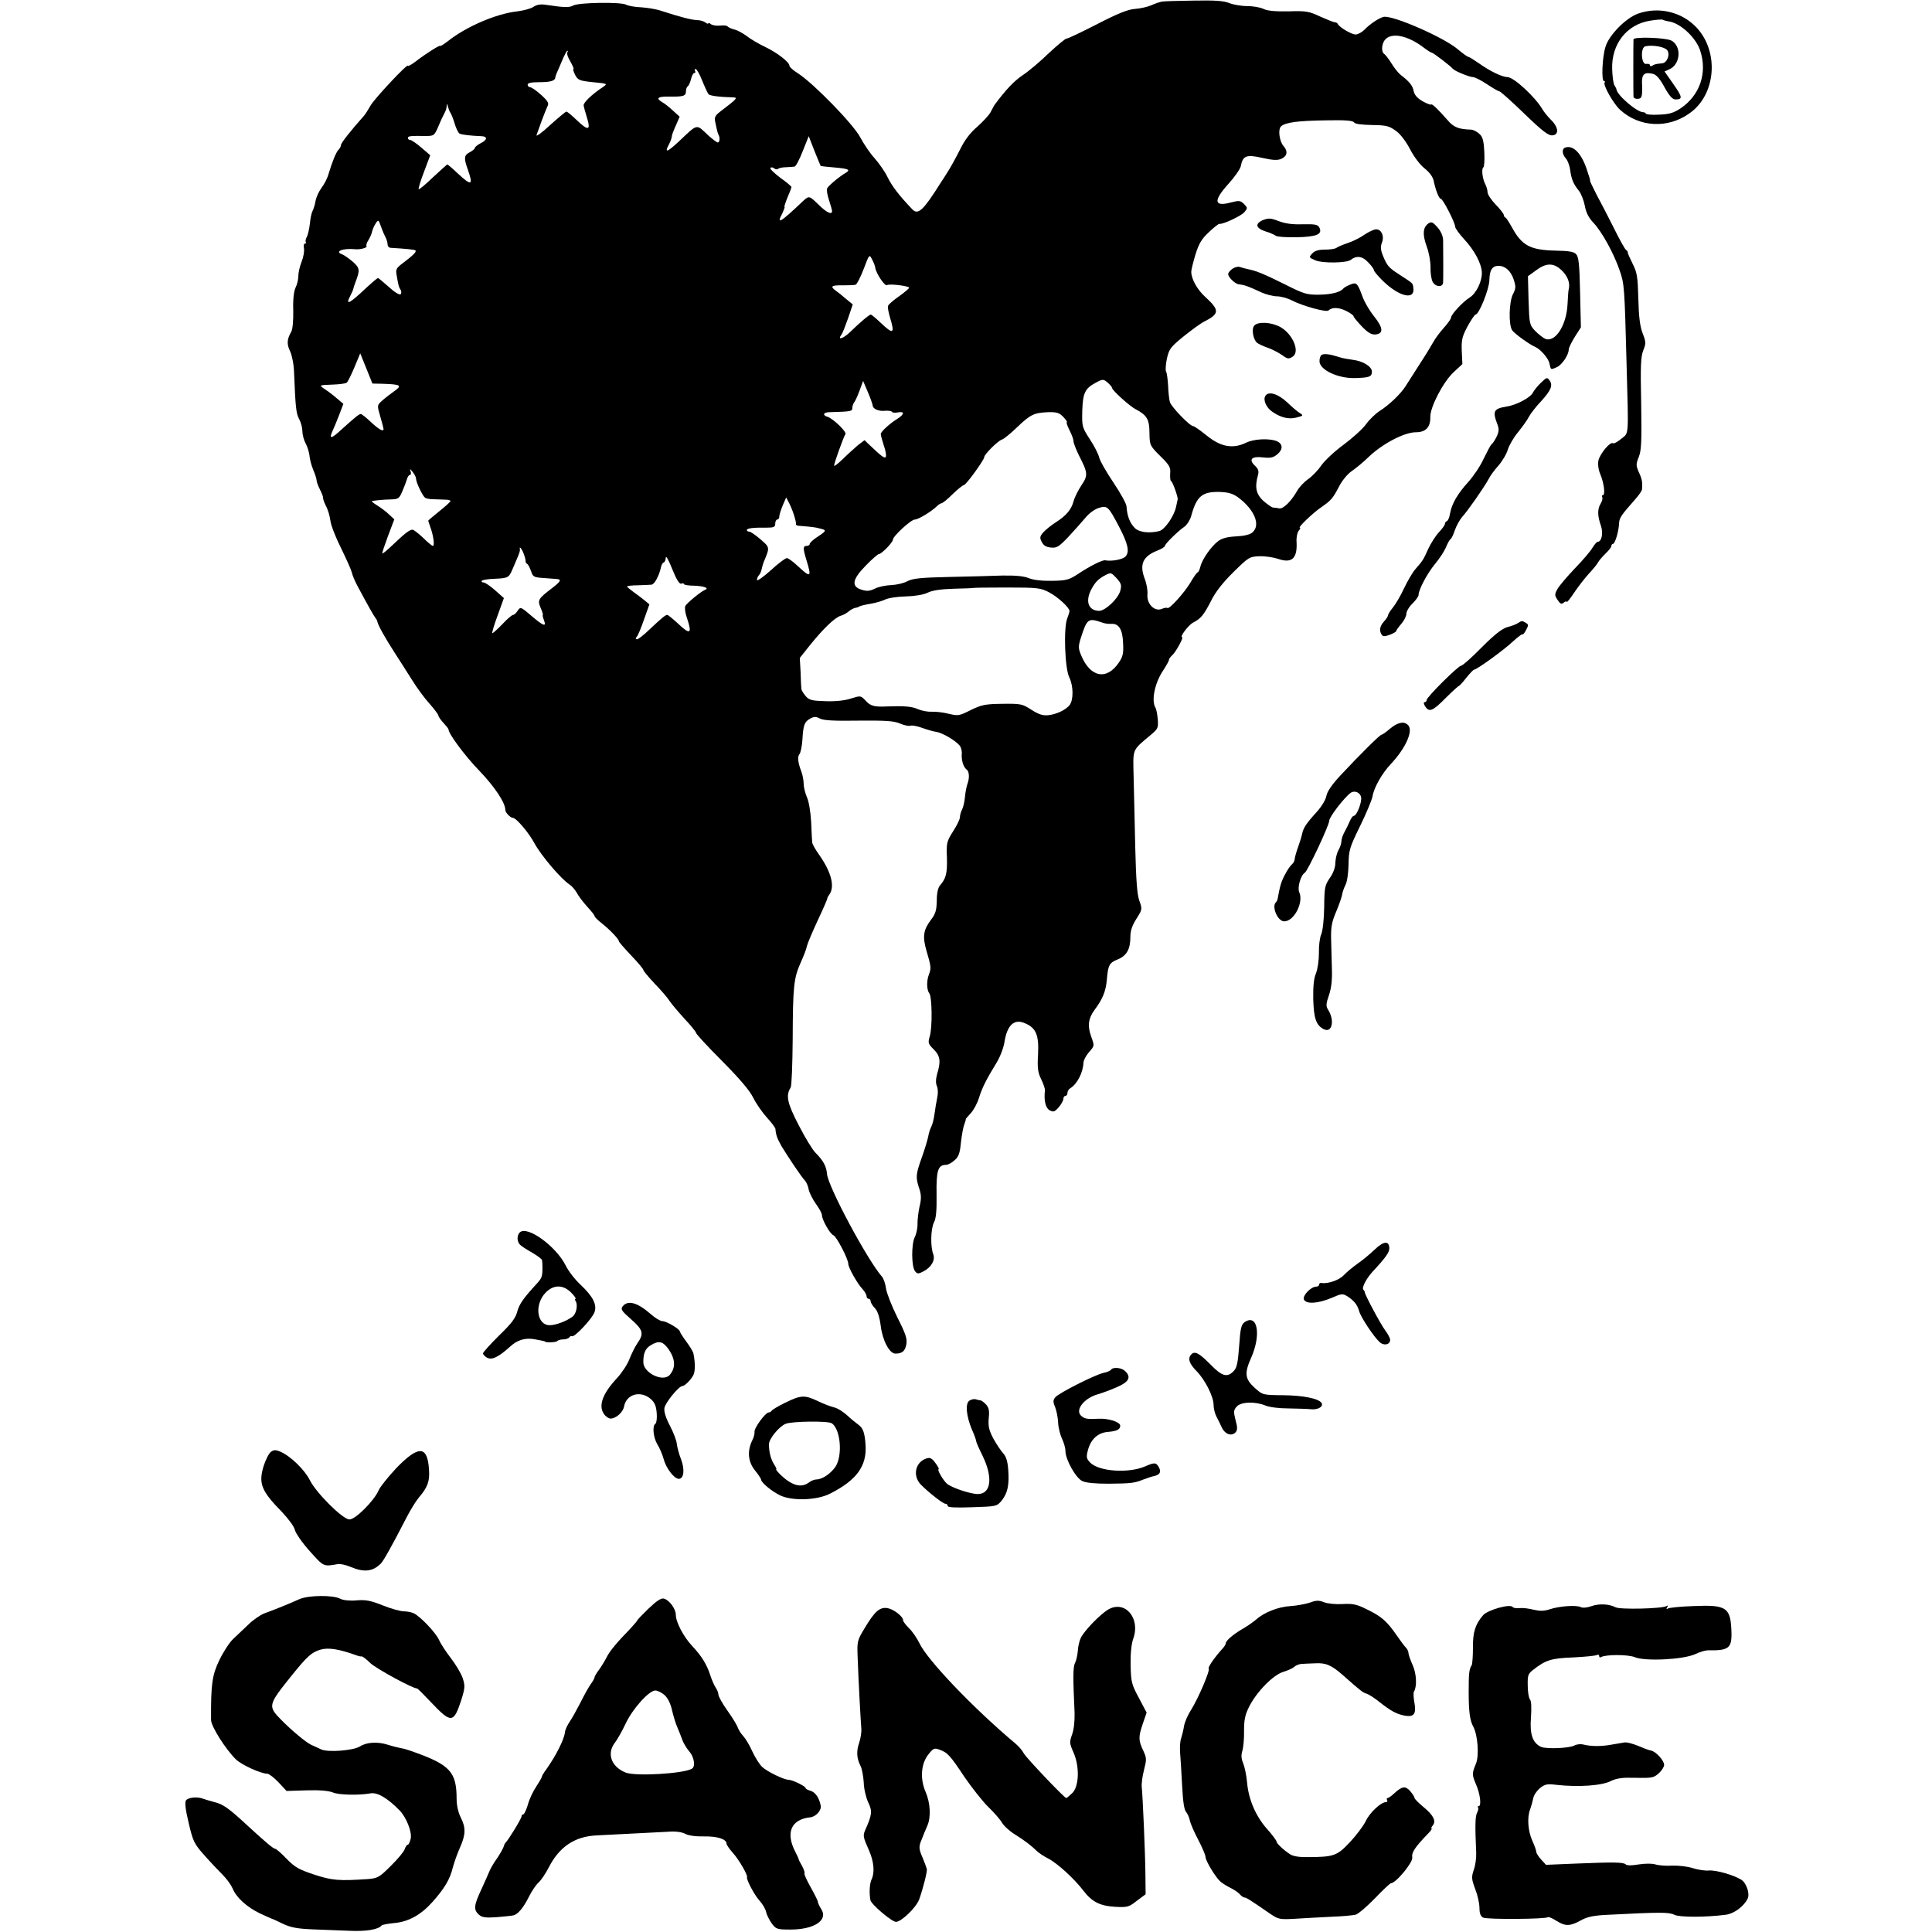 <?xml version="1.0" standalone="no"?>
<!DOCTYPE svg PUBLIC "-//W3C//DTD SVG 20010904//EN"
 "http://www.w3.org/TR/2001/REC-SVG-20010904/DTD/svg10.dtd">
<svg version="1.0" xmlns="http://www.w3.org/2000/svg"
 width="952pt" height="952pt" viewBox="0 0 952 952"
 preserveAspectRatio="xMidYMid meet">
<g transform="translate(0,952) scale(0.1,-0.1)"
fill="#000000" stroke="none">
<path d="M5725 9512 c-11 -2 -35 -10 -52 -18 -18 -8 -54 -16 -81 -18 -36 -3
-83 -22 -186 -75 -76 -39 -143 -71 -150 -71 -7 0 -46 -33 -88 -72 -41 -40 -99
-89 -128 -108 -43 -29 -82 -70 -138 -145 -4 -5 -13 -23 -21 -38 -8 -15 -38
-47 -65 -71 -35 -30 -62 -65 -85 -112 -19 -38 -46 -87 -60 -109 -14 -22 -30
-48 -36 -56 -84 -134 -111 -160 -139 -131 -66 69 -100 114 -122 158 -13 28
-43 70 -65 95 -22 24 -53 70 -70 102 -33 64 -230 266 -306 315 -24 15 -43 32
-43 38 0 18 -60 64 -120 93 -30 14 -71 38 -90 53 -19 14 -47 30 -63 33 -15 4
-29 11 -32 15 -2 4 -19 6 -36 4 -18 -2 -38 1 -46 7 -7 6 -13 8 -13 4 0 -4 -6
-2 -14 4 -7 6 -26 12 -42 12 -28 1 -84 16 -174 45 -25 9 -70 16 -100 18 -30 1
-64 7 -75 13 -26 14 -232 11 -260 -4 -20 -11 -44 -10 -126 2 -35 6 -52 3 -71
-9 -13 -9 -49 -18 -79 -22 -102 -11 -250 -74 -341 -146 -21 -16 -38 -27 -38
-24 0 7 -70 -37 -122 -77 -21 -16 -38 -25 -38 -21 0 14 -165 -162 -184 -196
-11 -19 -25 -42 -32 -50 -67 -75 -114 -135 -114 -145 0 -6 -5 -16 -12 -23 -12
-12 -31 -59 -50 -122 -5 -19 -21 -49 -34 -66 -13 -18 -26 -46 -29 -64 -3 -18
-10 -40 -15 -50 -5 -9 -11 -37 -13 -62 -3 -24 -9 -54 -15 -65 -6 -11 -8 -23
-5 -27 3 -3 2 -6 -4 -6 -6 0 -8 -11 -5 -25 2 -14 -3 -43 -12 -65 -9 -22 -16
-54 -16 -71 0 -16 -6 -42 -14 -57 -8 -18 -13 -57 -11 -112 1 -51 -3 -93 -10
-105 -21 -36 -23 -61 -5 -97 9 -20 18 -64 19 -104 7 -171 10 -201 25 -229 9
-16 16 -43 16 -60 0 -16 7 -43 16 -60 9 -16 17 -43 19 -60 1 -16 9 -47 18 -69
9 -21 17 -45 17 -53 0 -8 8 -28 17 -46 9 -18 16 -36 15 -40 -1 -4 5 -22 14
-40 10 -18 19 -50 22 -72 2 -22 26 -83 53 -137 26 -53 50 -107 53 -120 2 -12
16 -45 31 -72 47 -88 77 -141 85 -151 5 -5 9 -14 10 -20 4 -18 38 -79 82 -147
23 -36 63 -98 88 -138 24 -39 63 -92 87 -118 23 -26 42 -52 43 -57 0 -6 11
-22 25 -37 14 -15 25 -29 25 -32 0 -22 83 -133 152 -204 74 -77 128 -157 128
-193 0 -13 25 -39 37 -39 17 0 80 -75 107 -126 32 -59 129 -174 173 -203 12
-8 27 -26 35 -40 7 -14 30 -45 51 -68 21 -23 38 -44 37 -48 0 -3 16 -20 37
-36 39 -31 83 -77 83 -88 0 -3 27 -34 60 -69 33 -34 60 -67 60 -71 0 -5 25
-35 56 -68 31 -32 64 -70 73 -85 10 -15 43 -54 74 -88 31 -33 57 -65 57 -70 0
-5 57 -67 128 -138 86 -87 136 -145 154 -182 15 -30 46 -74 68 -98 22 -24 40
-48 41 -55 2 -28 8 -46 30 -85 31 -51 99 -153 115 -169 7 -7 16 -27 19 -45 4
-17 20 -49 36 -71 16 -22 29 -46 29 -54 0 -23 40 -94 57 -100 15 -6 73 -117
73 -141 0 -18 45 -98 70 -124 11 -12 20 -28 20 -35 0 -7 5 -13 10 -13 6 0 10
-5 10 -12 0 -6 9 -22 21 -34 14 -15 23 -43 29 -89 9 -71 43 -135 72 -135 33 0
48 12 54 46 5 27 -3 51 -44 132 -27 54 -52 118 -56 142 -3 24 -12 50 -20 59
-72 82 -267 446 -271 507 -3 37 -18 65 -57 104 -14 14 -51 74 -82 135 -57 109
-65 147 -40 186 5 8 9 115 10 239 1 260 5 300 40 378 14 31 28 67 30 80 3 13
27 70 54 128 27 57 48 106 47 108 -1 1 3 9 9 17 29 40 11 111 -51 199 -18 25
-33 52 -33 60 -1 8 -3 53 -5 100 -3 48 -11 101 -21 122 -9 21 -16 51 -16 67 0
16 -5 42 -11 58 -17 45 -21 74 -9 88 5 6 12 39 14 71 4 72 10 88 40 104 19 10
28 9 47 -1 17 -9 69 -12 189 -10 133 1 173 -1 204 -14 21 -9 44 -14 52 -11 8
3 33 -2 56 -10 24 -9 55 -18 70 -20 30 -4 95 -42 116 -67 8 -9 13 -29 11 -44
-2 -30 9 -64 23 -74 14 -9 16 -41 6 -69 -5 -13 -11 -43 -13 -66 -2 -23 -8 -51
-14 -62 -6 -12 -11 -29 -11 -39 0 -10 -15 -41 -34 -70 -31 -49 -33 -57 -30
-130 2 -76 -4 -101 -34 -136 -10 -11 -16 -38 -16 -75 -1 -48 -6 -65 -29 -95
-37 -49 -42 -82 -22 -151 23 -78 24 -87 13 -116 -13 -32 -12 -78 1 -94 14 -17
16 -172 2 -214 -9 -31 -7 -36 19 -62 33 -32 37 -60 18 -121 -7 -27 -8 -46 -1
-62 5 -13 6 -36 1 -57 -4 -19 -10 -55 -13 -78 -3 -24 -10 -53 -16 -64 -6 -12
-13 -33 -15 -48 -3 -15 -17 -63 -33 -107 -29 -82 -30 -95 -10 -154 9 -28 9
-49 0 -85 -6 -27 -10 -65 -10 -84 1 -19 -5 -49 -13 -65 -18 -36 -17 -147 1
-169 11 -14 16 -14 41 -1 39 20 59 55 49 84 -15 38 -13 125 3 157 11 21 14 59
13 139 -2 116 7 145 46 145 10 0 29 10 43 23 20 17 26 35 31 87 4 35 11 76 17
90 5 14 8 25 7 25 -2 0 9 13 24 29 15 16 33 50 41 76 15 49 36 91 87 174 17
28 35 74 39 104 13 79 46 111 95 92 60 -23 75 -58 70 -157 -4 -66 -1 -88 16
-122 11 -23 19 -47 18 -54 -6 -49 3 -87 23 -98 19 -10 25 -8 45 15 13 15 23
34 23 42 0 8 5 14 10 14 6 0 10 7 10 15 0 7 6 18 13 22 35 21 64 78 66 128 1
11 12 33 26 49 29 34 29 30 11 81 -18 51 -13 87 17 128 40 53 56 92 61 149 6
73 12 84 55 101 43 18 61 50 61 111 0 30 9 56 30 89 29 46 29 47 14 89 -11 31
-16 102 -20 263 -3 121 -6 277 -8 347 -3 143 -10 127 86 208 34 28 36 35 33
75 -2 25 -7 50 -11 57 -22 35 -4 123 38 185 15 23 28 46 28 51 0 5 7 15 16 23
17 14 58 89 49 89 -14 0 31 60 54 72 39 20 53 38 89 108 22 44 58 90 110 141
74 73 79 76 127 78 28 1 68 -5 90 -12 70 -25 98 0 94 81 -2 22 3 47 10 56 8 9
10 16 6 16 -11 0 65 73 105 100 50 35 57 43 88 102 15 30 42 62 62 76 19 13
59 45 87 73 68 64 174 119 230 119 49 0 72 25 71 76 -1 48 64 173 115 220 l43
40 -3 63 c-2 55 1 71 28 122 18 33 36 59 40 59 17 0 67 125 68 169 1 50 14 71
45 71 33 0 61 -25 75 -68 11 -34 11 -43 -4 -72 -19 -37 -22 -149 -4 -177 10
-16 86 -71 113 -82 25 -10 66 -56 71 -82 7 -33 6 -32 37 -18 25 11 58 61 58
86 0 9 14 37 30 63 l30 47 -4 172 c-3 141 -7 176 -20 189 -11 12 -38 16 -103
17 -123 3 -164 25 -213 115 -14 25 -28 47 -32 48 -5 2 -8 8 -8 13 0 5 -18 29
-40 51 -22 23 -40 50 -40 61 0 10 -5 27 -11 39 -14 26 -20 76 -10 83 5 2 7 37
5 76 -3 58 -8 75 -25 90 -12 11 -29 19 -38 20 -64 2 -87 11 -118 47 -50 57
-77 82 -81 77 -3 -3 -22 5 -42 16 -26 15 -40 31 -44 50 -5 27 -21 47 -63 79
-11 8 -32 34 -46 57 -14 23 -31 44 -37 48 -14 9 -12 46 3 67 31 40 112 25 193
-37 18 -14 36 -25 40 -25 6 0 89 -63 104 -80 10 -11 81 -40 98 -40 9 0 41 -16
69 -35 29 -19 56 -35 61 -35 5 0 60 -49 123 -110 90 -87 119 -109 139 -107 33
3 30 40 -8 77 -15 15 -34 38 -42 52 -36 61 -141 158 -172 158 -25 0 -86 29
-139 67 -26 18 -50 33 -54 33 -4 0 -28 17 -54 39 -70 58 -314 165 -362 158
-21 -4 -69 -35 -96 -64 -12 -12 -32 -23 -43 -23 -21 0 -81 36 -88 52 -2 4 -8
8 -14 8 -6 0 -38 13 -72 28 -55 26 -70 29 -156 26 -65 -1 -104 2 -124 12 -16
8 -53 14 -81 14 -29 0 -69 7 -88 15 -28 11 -70 14 -175 12 -76 -1 -147 -3
-157 -5z m-2930 -251 c-3 -5 4 -26 16 -45 11 -20 18 -36 15 -36 -4 0 0 -13 8
-29 14 -26 21 -29 88 -36 72 -7 73 -7 49 -24 -55 -36 -98 -78 -95 -91 1 -8 9
-36 17 -62 19 -62 5 -64 -53 -8 -23 22 -45 40 -49 40 -4 0 -40 -30 -81 -67
-41 -38 -70 -59 -66 -48 4 11 16 44 26 72 11 29 23 60 28 70 8 14 2 25 -31 55
-23 21 -48 38 -54 38 -7 0 -13 6 -13 13 0 8 18 12 56 12 54 0 78 6 80 22 0 4
6 22 14 38 7 17 19 45 27 63 8 17 16 32 19 32 3 0 3 -4 -1 -9z m665 -138 c13
-32 27 -62 31 -67 7 -8 52 -14 124 -16 22 -1 14 -9 -65 -69 -27 -21 -31 -29
-25 -55 4 -17 7 -35 9 -41 1 -5 4 -14 7 -20 7 -13 6 -34 -3 -37 -3 -2 -23 13
-45 32 -65 61 -51 64 -150 -29 -56 -52 -70 -56 -47 -13 8 15 14 32 14 38 0 7
9 31 20 55 l19 44 -33 30 c-18 17 -41 35 -52 41 -34 20 -24 29 33 28 71 -1 83
3 83 26 0 11 4 21 9 25 5 3 12 19 16 35 4 17 11 30 16 30 6 0 7 5 4 10 -3 6
-2 10 3 10 5 0 20 -26 32 -57z m-1241 -158 c4 -5 14 -29 21 -53 7 -24 18 -46
24 -50 10 -6 56 -11 108 -13 31 -1 30 -18 -2 -34 -16 -8 -30 -19 -30 -24 0 -4
-11 -14 -25 -21 -29 -15 -30 -29 -10 -85 28 -79 19 -83 -49 -20 -26 25 -50 45
-52 45 -1 0 -33 -29 -71 -64 -37 -36 -69 -62 -70 -58 -2 4 10 43 27 87 l30 80
-43 37 c-23 20 -48 37 -54 38 -7 0 -13 4 -13 10 0 10 12 11 87 10 41 0 43 1
63 47 11 27 25 56 30 65 6 10 11 26 11 35 1 15 2 14 6 -2 3 -11 8 -24 12 -30z
m4453 -48 c5 -8 36 -12 89 -13 72 -1 85 -5 119 -30 23 -17 50 -54 69 -91 19
-36 48 -75 71 -93 25 -20 41 -42 45 -63 9 -44 26 -87 35 -87 10 0 70 -117 70
-136 0 -8 20 -36 44 -62 52 -56 86 -120 88 -165 1 -43 -27 -102 -60 -123 -36
-23 -92 -84 -92 -99 0 -6 -16 -29 -36 -51 -19 -21 -42 -52 -51 -69 -9 -16 -39
-66 -68 -110 -28 -44 -59 -93 -69 -108 -23 -37 -81 -93 -129 -123 -20 -13 -51
-43 -67 -66 -17 -23 -66 -67 -109 -99 -44 -32 -93 -78 -110 -102 -16 -24 -45
-54 -65 -68 -19 -13 -44 -39 -55 -59 -30 -52 -68 -89 -88 -85 -10 2 -23 4 -30
4 -7 1 -28 16 -48 33 -36 34 -43 67 -26 128 5 19 1 30 -15 45 -33 31 -17 48
40 41 38 -4 51 -1 72 17 27 24 25 50 -4 63 -37 15 -113 12 -153 -8 -65 -31
-124 -20 -193 36 -31 25 -61 46 -66 46 -17 0 -107 94 -115 118 -4 13 -8 50 -9
81 -2 32 -6 64 -10 70 -4 6 -2 35 4 64 11 48 18 57 83 110 40 32 85 65 102 73
75 38 75 56 4 121 -40 36 -69 89 -69 124 0 10 10 49 21 86 17 54 31 77 67 110
24 23 47 41 51 40 15 -4 108 39 123 58 16 19 16 21 -2 40 -18 17 -24 18 -66 7
-83 -22 -86 9 -10 93 30 33 57 72 60 86 10 52 27 59 106 41 54 -12 76 -13 95
-4 28 13 32 37 10 62 -21 23 -29 84 -12 98 23 19 81 27 220 29 96 2 133 -1
139 -10z m-2628 -215 c2 -1 31 -4 66 -7 69 -6 82 -11 60 -25 -32 -18 -89 -66
-94 -78 -4 -8 1 -34 9 -58 8 -25 15 -49 15 -54 0 -20 -26 -8 -65 30 -46 45
-48 46 -74 23 -117 -111 -137 -123 -106 -64 8 17 13 31 11 31 -3 0 4 21 14 46
11 25 20 49 20 52 0 4 -25 25 -55 46 -29 22 -52 44 -49 48 3 5 11 4 18 -1 7
-6 16 -7 20 -3 4 4 22 8 39 8 18 1 37 2 42 3 6 0 24 34 40 75 l30 75 28 -72
c16 -40 30 -73 31 -75z m-2143 -354 c5 -10 9 -25 9 -33 0 -8 6 -15 13 -16 82
-5 120 -9 124 -13 7 -6 -10 -23 -60 -61 -36 -27 -38 -32 -32 -64 9 -52 10 -55
19 -69 5 -8 4 -18 0 -22 -5 -5 -31 11 -58 36 -27 24 -51 44 -53 44 -4 0 -27
-19 -87 -75 -57 -52 -73 -57 -51 -15 8 16 16 33 16 37 1 5 5 18 10 31 24 62
22 71 -12 102 -19 16 -42 32 -51 36 -43 14 0 32 62 26 24 -3 63 8 56 15 -3 4
1 17 9 29 8 13 16 31 18 41 2 10 9 28 17 40 14 22 15 22 28 -15 7 -20 18 -45
23 -54z m2412 -148 c5 -29 47 -91 57 -85 13 8 110 -4 110 -13 -1 -4 -23 -23
-50 -42 -27 -19 -52 -40 -54 -47 -3 -6 2 -32 10 -59 24 -79 16 -84 -47 -24
-23 22 -45 40 -48 40 -8 0 -56 -41 -103 -87 -35 -33 -64 -41 -41 -11 5 7 19
43 32 80 l23 68 -33 27 c-18 16 -41 34 -51 41 -29 21 -21 27 34 26 29 0 58 1
64 3 7 3 24 37 40 78 27 72 28 73 41 47 8 -14 15 -33 16 -42z m3390 -20 c24
-27 34 -57 27 -85 -2 -5 -4 -39 -6 -75 -5 -103 -60 -188 -109 -170 -11 5 -33
22 -50 39 -29 31 -29 35 -33 151 l-3 119 43 31 c52 38 89 35 131 -10z m-5818
-551 c93 -3 99 -8 53 -40 -18 -13 -44 -33 -57 -45 -23 -21 -23 -22 -7 -77 9
-30 16 -58 16 -61 0 -15 -22 -3 -62 34 -23 22 -46 40 -50 40 -9 0 -28 -16 -96
-77 -48 -45 -62 -48 -45 -10 6 12 21 48 33 79 l22 58 -32 27 c-18 16 -45 36
-59 45 -30 21 -32 20 40 23 31 1 61 5 67 9 5 3 22 37 38 75 l29 70 30 -74 30
-75 50 -1z m3575 4 c11 -10 20 -21 20 -25 0 -11 86 -89 115 -104 56 -29 69
-50 69 -117 1 -61 2 -63 53 -114 46 -45 52 -56 49 -87 -1 -20 1 -36 4 -36 7 0
36 -81 33 -91 -1 -4 -4 -18 -7 -32 -8 -47 -56 -117 -84 -124 -49 -12 -99 -6
-120 15 -25 25 -38 60 -41 106 0 13 -30 67 -65 119 -35 52 -67 108 -70 124 -4
16 -24 56 -46 89 -38 59 -39 62 -37 142 3 87 14 108 66 136 35 19 38 19 61 -1z
m-1160 -110 c0 -18 31 -31 62 -27 15 1 30 -1 33 -5 2 -5 16 -6 30 -3 33 6 32
-9 -2 -31 -39 -24 -83 -64 -83 -76 0 -6 7 -31 15 -56 9 -25 13 -50 10 -56 -6
-9 -18 -1 -81 59 l-24 23 -33 -25 c-17 -15 -51 -45 -74 -68 -24 -23 -43 -38
-43 -32 0 11 46 140 56 155 7 11 -60 76 -88 85 -27 8 -21 23 10 23 106 3 112
4 112 21 0 9 4 20 8 26 5 5 17 31 27 58 l18 49 23 -54 c13 -30 23 -59 24 -66z
m940 -58 c13 -14 20 -25 17 -25 -4 0 2 -18 13 -40 11 -21 20 -46 20 -55 0 -9
12 -39 26 -68 45 -87 46 -99 13 -148 -16 -24 -34 -60 -39 -79 -11 -41 -36 -71
-88 -104 -20 -13 -47 -34 -59 -47 -19 -21 -21 -28 -10 -49 9 -18 22 -26 46
-28 28 -3 39 4 84 51 29 31 66 73 84 94 18 23 47 44 67 50 42 13 47 9 99 -90
45 -85 55 -128 32 -150 -14 -14 -67 -24 -99 -18 -13 3 -75 -28 -132 -66 -46
-30 -58 -34 -130 -35 -50 -1 -92 4 -114 13 -24 10 -64 14 -130 13 -52 -2 -172
-5 -265 -7 -136 -3 -177 -7 -204 -21 -18 -10 -54 -18 -79 -19 -26 -1 -62 -8
-80 -17 -26 -13 -41 -14 -66 -6 -53 16 -47 51 21 120 30 31 59 56 64 56 13 0
69 58 69 71 0 17 89 99 108 99 17 0 83 40 110 67 7 7 17 13 21 13 5 0 30 20
55 45 26 25 51 45 56 45 10 0 100 124 100 138 0 13 67 80 87 86 10 3 44 31 75
61 66 63 83 71 153 74 43 1 55 -3 75 -24z m-3190 -303 c0 -19 32 -85 44 -94 6
-5 25 -8 41 -8 17 -1 42 -1 58 -2 15 0 27 -3 27 -7 0 -3 -25 -26 -55 -50 -30
-24 -55 -45 -55 -47 0 -1 5 -15 10 -30 15 -39 23 -94 13 -94 -4 0 -26 18 -48
40 -22 21 -46 39 -52 40 -15 0 -37 -17 -101 -78 -24 -23 -46 -41 -48 -39 -2 2
11 40 28 86 l31 82 -26 24 c-14 14 -40 33 -59 45 -18 11 -30 21 -25 21 23 4
52 7 90 8 40 1 44 4 59 39 9 20 19 47 23 60 3 12 10 22 15 22 5 0 7 8 3 18 -5
14 -3 13 10 -3 9 -11 17 -26 17 -33z m4054 -95 c79 -61 108 -134 68 -170 -12
-11 -40 -18 -80 -20 -43 -2 -70 -9 -89 -23 -35 -26 -80 -91 -88 -126 -4 -16
-10 -28 -13 -28 -4 0 -20 -23 -37 -52 -30 -50 -104 -132 -113 -124 -2 3 -15 1
-29 -5 -35 -13 -73 26 -69 72 2 19 -4 54 -14 79 -26 70 -8 109 63 137 20 8 37
18 37 23 0 9 61 70 94 93 14 9 29 33 35 52 27 100 54 123 141 121 46 -2 65 -8
94 -29z m-2189 -94 c5 -15 8 -31 7 -35 -1 -5 6 -9 16 -9 62 -5 80 -7 101 -13
35 -8 35 -11 -9 -40 -22 -14 -40 -31 -40 -36 0 -6 -7 -10 -15 -10 -19 0 -19
-12 0 -74 25 -81 19 -84 -43 -26 -23 22 -48 40 -55 40 -7 0 -43 -27 -80 -61
-37 -33 -67 -54 -67 -47 0 8 4 18 10 24 5 5 11 18 13 29 2 11 7 27 10 35 31
74 31 72 -15 112 -24 21 -49 38 -55 38 -7 0 -13 4 -13 8 0 9 31 13 98 12 35 0
42 3 42 20 0 11 5 20 10 20 6 0 10 7 10 15 0 8 8 33 17 55 l17 39 17 -33 c9
-19 20 -47 24 -63z m-1334 -183 c6 -16 10 -32 9 -36 -1 -4 3 -10 8 -13 5 -3
13 -19 19 -36 9 -27 14 -30 59 -33 27 -2 57 -4 67 -5 25 -2 21 -11 -20 -43
-72 -55 -75 -60 -59 -99 8 -19 13 -35 11 -35 -3 0 0 -11 5 -25 14 -36 -1 -31
-62 21 -52 44 -53 45 -67 25 -7 -12 -18 -21 -23 -21 -5 0 -29 -20 -52 -45 -24
-25 -46 -45 -50 -45 -3 0 8 39 26 87 l31 86 -44 39 c-24 21 -49 38 -57 38 -7
0 -11 4 -8 8 2 4 30 9 62 10 69 3 72 5 91 51 9 20 20 47 26 61 6 14 10 28 9
33 -5 20 10 3 19 -23z m776 -146 c7 3 13 2 13 -2 0 -4 23 -8 51 -8 49 -2 76
-12 52 -21 -18 -7 -87 -63 -96 -79 -4 -8 -1 -34 8 -59 27 -80 16 -85 -47 -25
-24 22 -46 40 -50 40 -9 0 -23 -11 -91 -75 -26 -25 -52 -45 -58 -45 -8 0 -8 4
-1 13 6 6 22 45 36 86 l26 73 -23 19 c-12 10 -37 29 -54 41 -18 13 -33 25 -33
28 0 3 24 6 53 6 28 1 59 2 67 3 15 1 38 44 47 86 2 11 8 22 13 23 6 2 10 13
11 25 0 12 14 -13 31 -56 21 -53 36 -76 45 -73z m2163 -36 c-11 -39 -74 -98
-104 -98 -52 1 -69 45 -40 103 20 38 35 54 71 73 27 14 29 13 55 -15 23 -26
26 -34 18 -63z m-350 -7 c42 -22 100 -75 100 -92 0 -4 -5 -20 -11 -36 -19 -46
-12 -248 10 -291 21 -43 21 -112 1 -137 -19 -23 -62 -44 -103 -49 -28 -3 -47
3 -84 26 -46 30 -53 31 -144 30 -85 -1 -102 -5 -156 -31 -57 -29 -62 -29 -109
-18 -27 7 -65 11 -84 10 -19 -1 -50 5 -68 13 -29 13 -64 16 -152 13 -61 -3
-81 2 -104 28 -25 26 -25 26 -73 11 -30 -10 -77 -15 -126 -13 -66 2 -80 5 -97
25 -11 13 -20 28 -21 34 -1 6 -3 43 -4 83 l-4 71 51 64 c63 78 121 135 151
144 12 3 29 13 39 21 9 8 22 15 30 17 7 1 18 4 23 8 6 3 30 9 55 13 24 4 56
13 70 20 15 8 60 15 101 16 45 1 88 8 109 18 23 12 67 18 130 20 52 1 96 3 97
4 1 1 75 2 165 2 152 0 166 -2 208 -24z m262 -149 c13 -5 33 -7 45 -6 36 2 55
-28 57 -95 3 -50 -1 -67 -21 -96 -60 -89 -141 -73 -186 37 -14 34 -14 43 -1
85 31 96 36 99 106 75z"/>
<path d="M6222 8435 c-40 -18 -34 -40 16 -56 21 -6 42 -16 49 -21 6 -5 52 -8
103 -7 99 2 128 15 111 48 -8 15 -22 17 -81 16 -49 -2 -86 3 -118 15 -41 16
-51 16 -80 5z"/>
<path d="M7037 8418 c-26 -20 -28 -54 -7 -112 11 -29 19 -74 19 -102 -1 -28 4
-60 10 -72 14 -27 51 -29 52 -4 1 16 1 138 0 209 -1 21 -11 44 -28 63 -24 27
-30 29 -46 18z"/>
<path d="M6724 8364 c-21 -15 -59 -34 -84 -42 -25 -8 -49 -19 -54 -23 -6 -5
-31 -9 -56 -9 -34 0 -52 -6 -64 -19 -17 -19 -17 -20 16 -34 35 -15 153 -13
173 2 29 23 58 19 86 -11 16 -16 29 -34 29 -39 0 -6 20 -29 43 -52 83 -81 162
-98 151 -33 -3 21 -1 19 -64 60 -53 34 -61 43 -77 76 -20 45 -23 60 -13 86 12
31 -3 64 -29 64 -10 0 -36 -12 -57 -26z"/>
<path d="M6075 8197 c-11 -7 -21 -18 -23 -26 -3 -14 33 -50 52 -52 29 -3 48
-10 112 -40 23 -10 57 -19 75 -19 19 0 53 -9 74 -20 54 -28 171 -60 181 -50
18 17 50 16 87 -2 20 -10 37 -22 37 -27 0 -4 19 -27 41 -50 31 -32 48 -41 68
-39 39 5 37 32 -8 89 -22 27 -48 71 -57 97 -25 68 -30 73 -62 59 -15 -6 -29
-14 -32 -18 -15 -19 -59 -30 -118 -31 -61 -1 -76 3 -167 49 -105 52 -142 68
-187 77 -14 3 -32 8 -40 11 -7 2 -22 -1 -33 -8z"/>
<path d="M6180 7915 c-14 -16 -5 -68 14 -84 7 -6 31 -17 54 -25 23 -8 54 -25
70 -36 26 -19 32 -20 51 -8 38 23 3 110 -59 146 -45 25 -112 29 -130 7z"/>
<path d="M6512 7771 c-6 -4 -11 -19 -10 -34 4 -41 92 -82 174 -80 71 2 84 6
84 32 0 25 -44 52 -94 58 -22 3 -52 8 -66 13 -46 15 -75 19 -88 11z"/>
<path d="M6235 7569 c-12 -19 4 -57 33 -77 43 -30 83 -40 122 -29 32 8 33 10
16 21 -11 6 -39 30 -64 54 -45 42 -92 56 -107 31z"/>
<path d="M8072 9453 c-60 -21 -144 -106 -161 -164 -16 -51 -21 -169 -7 -169 5
0 7 -3 3 -6 -10 -11 43 -105 76 -135 95 -87 237 -94 344 -16 128 91 145 300
34 420 -72 78 -187 106 -289 70z m154 -39 c57 -10 132 -81 152 -144 36 -110
-2 -220 -97 -284 -35 -23 -56 -29 -107 -31 -35 -2 -64 1 -64 5 0 3 -6 7 -13 7
-31 0 -129 84 -132 113 0 3 -5 12 -10 20 -5 8 -10 44 -11 80 -4 123 72 220
187 238 30 5 57 7 62 5 4 -3 19 -7 33 -9z"/>
<path d="M8049 9326 c-1 -15 -1 -268 0 -283 1 -6 10 -11 21 -10 21 1 24 12 21
80 -1 42 13 53 54 43 17 -4 35 -25 57 -66 24 -43 39 -60 54 -60 36 0 35 11
-10 75 l-44 63 25 11 c54 25 60 113 9 141 -30 15 -186 20 -187 6z m166 -53
c16 -21 0 -62 -24 -65 -32 -3 -36 -4 -48 -11 -7 -5 -13 -4 -13 2 0 5 -8 8 -18
6 -25 -5 -30 82 -4 87 35 8 95 -3 107 -19z"/>
<path d="M7713 8793 c-18 -6 -16 -33 3 -54 9 -10 18 -35 21 -56 6 -46 16 -70
43 -103 11 -14 24 -47 29 -73 6 -34 19 -60 43 -85 42 -45 100 -150 129 -235
23 -66 24 -80 34 -462 10 -366 12 -336 -26 -367 -18 -15 -36 -25 -41 -22 -14
9 -65 -53 -72 -86 -3 -19 0 -45 10 -68 18 -43 25 -102 12 -102 -5 0 -6 -4 -3
-10 3 -5 0 -20 -8 -32 -16 -27 -16 -59 2 -110 12 -36 3 -78 -17 -78 -4 0 -15
-13 -25 -29 -9 -16 -48 -62 -87 -102 -39 -41 -78 -87 -86 -102 -14 -26 -14
-31 1 -53 13 -20 19 -23 31 -13 8 6 14 8 14 3 0 -5 17 16 37 46 20 30 53 72
72 93 20 21 40 46 45 55 5 10 22 29 37 44 16 15 29 32 29 37 0 6 4 11 8 11 10
0 29 63 30 102 2 27 10 39 79 117 18 20 33 42 34 49 3 33 1 50 -15 84 -15 34
-15 41 -1 76 13 32 15 77 12 263 -4 183 -2 231 10 262 14 34 14 42 -3 85 -13
34 -19 82 -21 170 -3 108 -6 129 -28 172 -14 28 -25 53 -24 56 0 4 -3 10 -9
13 -5 3 -32 51 -59 106 -28 56 -67 131 -87 168 -19 37 -33 67 -31 67 2 0 -6
26 -17 58 -27 79 -67 118 -105 105z"/>
<path d="M7593 7634 c-17 -16 -35 -39 -41 -51 -13 -23 -80 -59 -127 -66 -66
-11 -72 -22 -45 -92 7 -20 6 -34 -6 -58 -9 -18 -20 -34 -25 -37 -4 -3 -21 -35
-38 -70 -16 -36 -51 -87 -76 -115 -52 -57 -82 -108 -90 -156 -3 -19 -10 -35
-16 -37 -5 -2 -9 -8 -9 -13 0 -6 -13 -24 -29 -41 -16 -17 -40 -54 -53 -82 -25
-55 -25 -56 -64 -101 -14 -16 -39 -59 -56 -95 -16 -35 -41 -77 -54 -93 -13
-16 -24 -33 -24 -38 0 -5 -9 -19 -20 -31 -21 -23 -25 -45 -12 -65 6 -10 15
-10 40 -1 18 7 32 15 32 19 0 3 11 19 25 35 14 16 25 38 25 50 0 11 13 34 30
50 16 16 30 35 30 42 0 27 44 108 81 153 22 26 46 63 54 82 8 20 18 38 23 41
5 3 14 23 21 44 8 22 24 51 36 65 27 29 109 147 130 186 7 15 29 45 48 66 19
22 41 58 47 80 7 22 29 60 50 85 20 25 45 59 53 75 9 17 36 52 61 78 50 55 59
79 41 103 -11 16 -14 15 -42 -12z"/>
<path d="M7480 6450 c-8 -6 -32 -15 -52 -20 -26 -7 -64 -37 -127 -100 -49 -50
-94 -90 -101 -90 -14 0 -170 -155 -170 -169 0 -6 -5 -11 -10 -11 -6 0 -5 -8 2
-20 20 -31 37 -25 101 40 33 33 63 60 66 60 3 1 20 19 36 40 17 21 34 39 38
40 14 0 150 99 193 140 23 21 44 37 46 34 3 -2 11 8 18 22 12 22 12 27 0 34
-19 12 -22 12 -40 0z"/>
<path d="M6850 5930 c-19 -17 -38 -30 -42 -30 -8 0 -103 -94 -204 -202 -40
-43 -64 -78 -68 -99 -3 -19 -24 -54 -47 -79 -53 -58 -67 -80 -73 -110 -3 -14
-12 -43 -20 -65 -8 -22 -15 -47 -16 -56 0 -9 -6 -22 -14 -28 -8 -7 -24 -30
-35 -52 -18 -34 -24 -55 -35 -116 -1 -7 -5 -16 -9 -19 -22 -22 9 -94 41 -94
49 0 97 94 74 144 -10 22 7 83 28 96 14 9 120 234 120 256 0 18 72 112 105
137 20 14 48 2 52 -22 4 -26 -22 -91 -36 -91 -5 0 -14 -12 -20 -27 -7 -16 -18
-39 -26 -53 -8 -14 -15 -34 -15 -45 0 -11 -7 -31 -15 -45 -8 -14 -14 -41 -15
-61 0 -23 -10 -51 -27 -75 -25 -36 -27 -47 -28 -144 -1 -62 -7 -117 -15 -135
-7 -16 -12 -58 -11 -91 0 -36 -6 -77 -14 -99 -11 -25 -15 -64 -14 -128 3 -96
14 -128 51 -148 42 -22 56 43 22 96 -11 17 -10 29 4 70 12 34 17 76 15 130 -1
44 -3 112 -4 150 -1 57 3 82 26 135 15 36 28 74 29 85 2 11 9 31 16 45 8 14
14 58 15 100 1 70 5 84 57 190 31 63 58 129 61 145 7 44 46 113 90 160 71 75
111 161 87 190 -19 23 -51 17 -90 -15z"/>
<path d="M2561 3447 c-15 -15 -14 -46 2 -61 6 -6 33 -24 60 -39 26 -15 48 -32
48 -37 1 -6 2 -21 2 -35 0 -45 -3 -52 -25 -77 -69 -75 -88 -102 -99 -140 -8
-33 -29 -60 -90 -119 -43 -43 -79 -82 -79 -88 0 -5 9 -15 20 -21 24 -13 57 3
114 55 35 32 73 44 119 36 29 -5 52 -10 52 -11 0 -7 57 -5 61 2 3 4 16 8 29 8
13 0 27 5 30 10 4 6 10 8 14 6 11 -7 98 85 110 117 14 37 -6 78 -69 137 -27
25 -60 68 -73 95 -48 95 -190 198 -226 162z m254 -297 c16 -16 25 -30 21 -30
-4 0 -4 -6 1 -12 11 -19 3 -61 -15 -75 -28 -22 -83 -43 -113 -43 -65 0 -77
104 -19 162 39 39 86 38 125 -2z"/>
<path d="M6773 3362 c-22 -21 -60 -53 -84 -69 -24 -17 -55 -43 -68 -57 -22
-24 -79 -43 -108 -38 -7 2 -13 -2 -13 -8 0 -5 -6 -10 -14 -10 -26 0 -68 -43
-61 -63 10 -24 68 -21 135 7 51 22 55 23 80 8 33 -22 48 -41 57 -72 7 -29 73
-128 101 -153 21 -20 52 -13 52 11 0 8 -11 29 -24 46 -22 29 -99 173 -101 188
0 3 -3 10 -7 13 -9 9 13 52 43 86 69 74 86 99 85 120 -2 37 -29 33 -73 -9z"/>
<path d="M3069 3084 c-12 -15 -7 -23 41 -65 60 -53 64 -71 30 -119 -10 -15
-27 -48 -38 -76 -10 -27 -38 -69 -61 -94 -71 -76 -93 -135 -66 -176 8 -13 24
-24 34 -24 26 0 61 31 66 59 11 61 80 81 131 38 20 -18 27 -34 30 -70 2 -25
-1 -49 -6 -52 -17 -10 -11 -68 9 -102 11 -17 25 -50 31 -72 12 -46 52 -98 75
-98 25 0 30 46 11 96 -10 25 -19 60 -21 76 -1 17 -17 57 -34 90 -20 38 -30 69
-27 87 4 26 71 108 88 108 12 0 43 31 55 55 9 18 9 62 0 105 -1 8 -17 35 -35
59 -18 24 -32 47 -32 50 0 12 -66 51 -86 51 -10 0 -37 16 -59 36 -63 55 -110
69 -136 38z m226 -213 c33 -49 35 -90 6 -125 -32 -39 -131 8 -131 62 0 45 10
67 36 83 41 25 60 20 89 -20z"/>
<path d="M6133 3005 c-17 -12 -21 -31 -27 -117 -6 -81 -11 -107 -26 -123 -32
-34 -57 -28 -113 29 -57 58 -79 70 -96 53 -20 -20 -12 -46 26 -84 42 -44 83
-125 83 -166 0 -16 6 -41 13 -55 8 -15 20 -40 28 -57 16 -33 49 -44 68 -22 9
11 9 25 -1 60 -10 41 -10 48 6 66 21 24 91 26 142 5 19 -8 67 -14 111 -14 43
-1 93 -2 112 -4 35 -4 64 13 53 31 -15 22 -91 37 -189 38 -101 1 -101 1 -140
36 -48 43 -52 72 -19 146 52 115 33 222 -31 178z"/>
<path d="M5475 2771 c-3 -5 -20 -13 -38 -16 -43 -10 -219 -99 -237 -120 -11
-14 -12 -22 -1 -48 7 -18 14 -52 15 -77 1 -25 10 -60 19 -79 9 -19 17 -46 17
-61 0 -42 51 -133 83 -148 19 -9 64 -13 130 -13 111 1 127 3 172 21 17 6 39
14 49 16 31 6 39 20 27 43 -14 25 -21 26 -69 5 -82 -35 -229 -25 -271 20 -18
19 -19 27 -10 61 14 53 49 85 97 89 46 4 62 12 62 31 0 18 -59 37 -107 34 -58
-3 -70 0 -87 16 -29 29 18 87 85 105 20 6 62 21 93 35 60 26 71 49 40 79 -17
17 -59 21 -69 7z"/>
<path d="M3869 2608 c-35 -17 -65 -35 -67 -40 -2 -4 -9 -8 -15 -8 -16 -1 -73
-79 -69 -96 1 -7 -3 -26 -11 -41 -26 -53 -21 -105 12 -147 17 -21 31 -42 31
-46 0 -15 53 -59 95 -79 60 -28 181 -24 245 9 131 66 182 136 175 240 -4 60
-12 84 -37 101 -11 8 -36 28 -55 46 -19 17 -47 35 -63 38 -16 4 -52 17 -80 31
-65 31 -84 30 -161 -8z m229 -101 c44 -28 55 -159 19 -214 -23 -34 -65 -63
-94 -63 -10 0 -27 -7 -37 -15 -39 -29 -86 -15 -144 42 -13 13 -20 23 -17 23 3
0 -2 11 -11 25 -16 25 -25 61 -25 98 0 27 49 87 82 101 31 13 207 15 227 3z"/>
<path d="M4778 2619 c-23 -13 -17 -75 11 -143 12 -26 21 -52 21 -57 0 -5 14
-37 31 -71 53 -108 43 -190 -23 -190 -35 0 -129 31 -152 51 -19 17 -50 71 -41
71 4 0 -3 14 -15 30 -17 24 -27 29 -43 24 -57 -17 -72 -86 -29 -130 42 -42
109 -94 121 -94 6 0 11 -5 11 -11 0 -7 40 -9 121 -6 119 4 121 4 145 33 29 36
38 77 32 153 -3 40 -10 64 -25 80 -11 12 -33 45 -48 72 -22 42 -26 60 -23 100
4 38 1 53 -14 69 -10 11 -23 20 -28 20 -4 0 -14 2 -22 5 -7 2 -21 0 -30 -6z"/>
<path d="M1335 2366 c-10 -7 -26 -39 -36 -70 -26 -86 -12 -122 91 -227 32 -34
60 -72 63 -88 4 -16 36 -63 73 -104 70 -78 67 -77 139 -64 11 2 39 -4 63 -14
65 -28 110 -23 149 17 13 13 57 92 126 226 19 37 46 81 61 99 43 50 54 80 50
136 -7 121 -51 123 -162 8 -39 -42 -78 -90 -86 -108 -22 -52 -117 -147 -145
-144 -34 2 -163 131 -194 193 -26 52 -96 120 -146 141 -23 10 -32 9 -46 -1z"/>
<path d="M1475 1640 c-46 -21 -125 -53 -175 -71 -19 -8 -54 -32 -76 -54 -23
-22 -56 -53 -74 -70 -18 -16 -49 -64 -69 -105 -36 -75 -42 -118 -41 -295 0
-32 72 -145 123 -195 28 -27 123 -70 154 -70 8 0 33 -19 55 -42 l40 -43 99 3
c66 2 109 -2 131 -11 30 -12 125 -14 183 -4 34 7 86 -24 145 -85 33 -35 60
-104 54 -137 -4 -17 -10 -31 -15 -31 -4 0 -11 -10 -15 -22 -3 -11 -34 -49 -68
-82 -56 -56 -65 -61 -111 -65 -146 -10 -179 -7 -267 22 -76 25 -95 36 -136 78
-26 27 -51 49 -56 49 -9 0 -49 34 -136 114 -95 88 -120 105 -163 116 -23 6
-49 14 -57 17 -29 11 -74 6 -84 -9 -6 -11 -2 -45 14 -112 21 -90 27 -102 78
-159 30 -34 71 -77 90 -96 19 -19 40 -48 48 -66 18 -45 70 -92 134 -123 30
-14 57 -26 60 -27 3 0 28 -12 55 -25 39 -18 71 -24 145 -27 52 -2 134 -5 182
-7 80 -4 143 6 158 26 3 4 31 9 62 12 70 6 132 40 189 104 59 66 87 113 100
169 7 26 23 71 36 100 28 63 29 97 3 148 -12 24 -20 59 -20 91 0 131 -32 167
-205 229 -27 10 -58 20 -70 21 -11 2 -40 9 -65 17 -51 16 -105 12 -137 -9 -32
-20 -158 -30 -191 -14 -15 7 -36 17 -48 22 -26 12 -96 70 -151 126 -63 65 -62
71 52 213 79 98 99 116 143 130 40 12 94 3 182 -29 8 -3 18 -5 22 -4 4 1 24
-14 44 -34 31 -28 207 -124 229 -124 3 0 33 -30 67 -66 101 -107 113 -106 150
6 20 63 20 73 8 111 -8 23 -34 67 -58 98 -24 31 -51 72 -59 91 -17 36 -88 111
-123 130 -10 5 -32 10 -49 10 -17 0 -64 13 -104 29 -60 24 -84 29 -131 25 -33
-3 -66 1 -79 8 -36 19 -156 18 -202 -2z"/>
<path d="M3196 1594 c-31 -30 -56 -56 -56 -59 0 -2 -15 -19 -32 -38 -68 -70
-104 -113 -118 -142 -8 -16 -25 -44 -37 -61 -13 -17 -23 -34 -23 -38 0 -5 -9
-21 -20 -36 -11 -16 -34 -57 -51 -92 -18 -35 -41 -76 -52 -92 -11 -16 -22 -39
-23 -51 -4 -36 -43 -114 -91 -182 -13 -17 -23 -34 -23 -38 0 -4 -13 -26 -28
-49 -15 -22 -34 -62 -41 -89 -8 -26 -18 -47 -22 -47 -5 0 -9 -5 -9 -10 0 -11
-67 -120 -79 -130 -3 -3 -7 -11 -9 -19 -2 -7 -16 -33 -32 -57 -17 -23 -34 -53
-39 -66 -5 -13 -23 -53 -40 -90 -36 -77 -38 -98 -12 -122 16 -14 32 -17 88
-13 38 3 75 7 83 9 22 5 49 37 77 93 14 28 35 59 48 70 12 11 34 44 49 73 52
102 128 153 236 158 80 4 275 14 352 18 35 3 67 -1 84 -10 16 -9 53 -14 94
-13 65 1 110 -13 110 -36 0 -5 14 -26 31 -45 30 -33 74 -109 70 -120 -4 -12
36 -87 61 -115 15 -16 30 -42 33 -56 3 -15 16 -40 28 -57 21 -28 26 -30 92
-30 118 0 188 47 151 102 -9 14 -16 30 -16 35 0 5 -16 37 -35 71 -20 35 -33
65 -31 68 3 2 -2 19 -11 36 -10 17 -18 33 -18 36 0 3 -8 19 -16 35 -49 94 -21
160 73 170 29 3 57 35 52 58 -7 38 -27 67 -51 73 -13 4 -23 9 -23 13 0 9 -66
41 -84 41 -23 0 -105 40 -130 63 -14 13 -35 47 -49 77 -13 30 -34 64 -45 76
-11 11 -22 30 -26 40 -3 11 -26 49 -51 84 -25 35 -45 71 -45 80 0 8 -6 24 -14
35 -7 11 -19 38 -26 60 -17 53 -42 94 -89 144 -43 46 -81 118 -81 155 0 28
-32 72 -59 79 -14 3 -35 -11 -75 -49z m78 -426 c16 -14 30 -42 37 -73 6 -27
17 -63 24 -80 7 -16 19 -46 26 -65 6 -19 23 -46 36 -61 23 -26 31 -73 13 -84
-40 -25 -281 -39 -328 -19 -71 29 -93 94 -52 147 11 14 35 56 52 92 34 74 116
165 147 165 11 0 31 -10 45 -22z"/>
<path d="M6454 1623 c-21 -7 -64 -15 -94 -17 -60 -3 -131 -31 -170 -66 -14
-12 -45 -34 -70 -48 -47 -28 -80 -57 -80 -70 0 -5 -8 -17 -18 -28 -36 -39 -72
-91 -66 -96 8 -8 -51 -146 -86 -202 -17 -26 -33 -63 -36 -83 -3 -20 -10 -47
-14 -59 -5 -13 -7 -44 -5 -71 2 -26 7 -99 10 -162 4 -79 10 -120 20 -130 7 -9
16 -28 18 -42 3 -14 21 -56 41 -94 20 -38 36 -76 36 -84 0 -20 50 -102 74
-123 12 -10 35 -24 52 -32 17 -9 37 -22 44 -31 7 -8 17 -15 22 -15 9 0 25 -10
131 -83 36 -24 45 -26 115 -22 43 3 123 7 180 10 56 2 112 7 124 11 12 4 54
40 93 80 39 41 75 74 78 74 25 0 110 103 106 127 -4 25 13 51 79 119 13 13 20
24 16 24 -3 0 -1 7 6 15 18 22 3 51 -46 91 -24 20 -44 40 -44 45 0 5 -10 20
-21 33 -24 27 -40 25 -79 -11 -14 -13 -28 -23 -33 -23 -4 0 -5 -4 -2 -10 3 -5
1 -10 -6 -10 -24 0 -80 -52 -99 -93 -11 -23 -46 -70 -78 -104 -64 -68 -79 -73
-204 -74 -45 -1 -76 4 -91 14 -35 23 -67 54 -67 63 0 5 -21 33 -46 61 -56 63
-92 146 -99 230 -3 34 -12 77 -19 94 -10 23 -11 41 -4 63 5 17 9 61 8 98 0 54
5 78 25 118 37 74 120 158 169 172 23 7 47 18 54 25 7 7 23 13 35 14 12 1 42
2 67 3 53 3 80 -8 139 -60 88 -78 96 -84 116 -90 11 -4 38 -21 60 -39 60 -47
86 -61 127 -69 46 -8 58 9 47 67 -4 23 -5 46 -2 51 16 26 13 88 -6 131 -12 26
-21 53 -21 61 0 7 -6 19 -13 26 -7 7 -28 35 -47 63 -46 66 -74 91 -145 125
-50 25 -70 29 -120 26 -33 -2 -74 2 -91 9 -25 10 -38 10 -70 -2z"/>
<path d="M7840 1605 c-20 -7 -42 -9 -51 -4 -21 11 -106 5 -153 -11 -28 -9 -48
-9 -79 -2 -23 6 -54 10 -70 8 -15 -2 -30 1 -33 5 -11 18 -123 -14 -146 -40
-39 -45 -51 -85 -50 -161 0 -41 -3 -79 -6 -85 -13 -20 -15 -41 -15 -130 0
-102 6 -143 23 -174 22 -42 29 -142 13 -181 -20 -48 -20 -55 -1 -100 22 -49
29 -110 14 -110 -5 0 -6 -3 -3 -6 3 -4 1 -16 -5 -27 -9 -18 -10 -63 -4 -197 1
-25 -4 -63 -12 -84 -12 -36 -11 -45 7 -94 12 -30 21 -71 21 -93 0 -26 5 -41
18 -48 18 -10 309 -8 319 2 3 3 23 -5 44 -19 44 -27 66 -26 122 5 29 16 62 23
135 26 252 13 297 13 322 0 25 -13 155 -13 254 0 39 5 87 39 107 78 13 24 -5
78 -30 94 -38 24 -126 49 -161 46 -19 -2 -55 4 -80 12 -25 8 -69 13 -100 12
-30 -2 -67 1 -83 6 -17 5 -48 5 -82 0 -34 -6 -58 -6 -64 0 -11 11 -55 12 -249
4 l-144 -6 -24 26 c-13 14 -24 32 -24 38 0 7 -9 32 -20 56 -21 48 -26 113 -10
154 5 14 12 38 15 53 2 15 17 37 32 50 25 20 35 23 83 17 108 -12 224 -4 268
19 21 11 54 17 90 16 93 -1 96 -1 114 3 23 4 58 42 58 61 0 21 -41 66 -65 70
-11 2 -40 13 -65 24 -25 10 -54 18 -65 16 -11 -2 -40 -7 -65 -11 -49 -9 -101
-9 -139 1 -13 3 -32 1 -43 -5 -25 -14 -138 -18 -164 -7 -42 19 -57 63 -50 146
3 47 2 80 -5 88 -6 7 -11 38 -11 68 -1 50 1 58 27 78 61 48 89 57 198 61 58 3
110 8 116 12 6 3 11 1 11 -5 0 -6 4 -9 8 -6 23 14 134 14 168 0 50 -21 238
-12 297 15 23 11 51 19 62 19 101 -2 118 10 117 83 -3 129 -22 142 -187 135
-63 -2 -120 -8 -126 -12 -8 -5 -9 -3 -4 6 5 8 4 11 -3 6 -21 -13 -229 -18
-251 -6 -33 17 -82 19 -121 5z"/>
<path d="M5459 1588 c-39 -24 -115 -102 -133 -138 -7 -14 -14 -43 -15 -65 -2
-22 -8 -49 -14 -60 -10 -18 -10 -73 -2 -245 1 -39 -3 -81 -12 -106 -14 -39
-13 -45 7 -90 31 -71 27 -170 -8 -201 -14 -13 -26 -23 -28 -23 -9 0 -198 199
-209 220 -7 14 -27 37 -43 50 -204 171 -433 410 -472 494 -12 24 -34 57 -50
72 -16 16 -30 34 -30 40 0 19 -47 55 -77 60 -38 6 -63 -16 -112 -98 -37 -61
-38 -65 -35 -143 4 -116 15 -315 18 -351 2 -17 -3 -49 -10 -70 -15 -43 -13
-78 6 -115 7 -13 14 -50 16 -81 1 -34 11 -75 22 -99 21 -43 19 -61 -13 -133
-14 -31 -13 -36 17 -104 24 -54 29 -109 13 -142 -10 -21 -13 -67 -6 -103 3
-20 105 -107 126 -107 26 0 99 70 114 110 20 56 40 136 38 150 -2 8 -11 32
-20 54 -20 46 -21 56 -5 93 6 15 12 30 13 33 1 3 8 19 15 35 18 42 14 112 -9
165 -28 64 -23 137 12 183 25 32 30 35 55 26 41 -15 52 -26 125 -136 38 -55
91 -122 117 -147 27 -26 57 -60 67 -77 10 -17 39 -43 65 -59 48 -30 78 -53
107 -81 9 -9 34 -26 56 -37 46 -24 128 -99 174 -159 42 -55 82 -75 158 -79 58
-3 66 -1 105 30 l43 32 -1 100 c-1 104 -13 379 -18 428 -2 15 3 53 11 84 13
51 13 59 -2 92 -26 54 -26 70 -5 133 l20 58 -38 72 c-36 67 -39 78 -41 162 -1
57 4 105 13 130 37 103 -42 193 -125 143z"/>
</g>
</svg>

